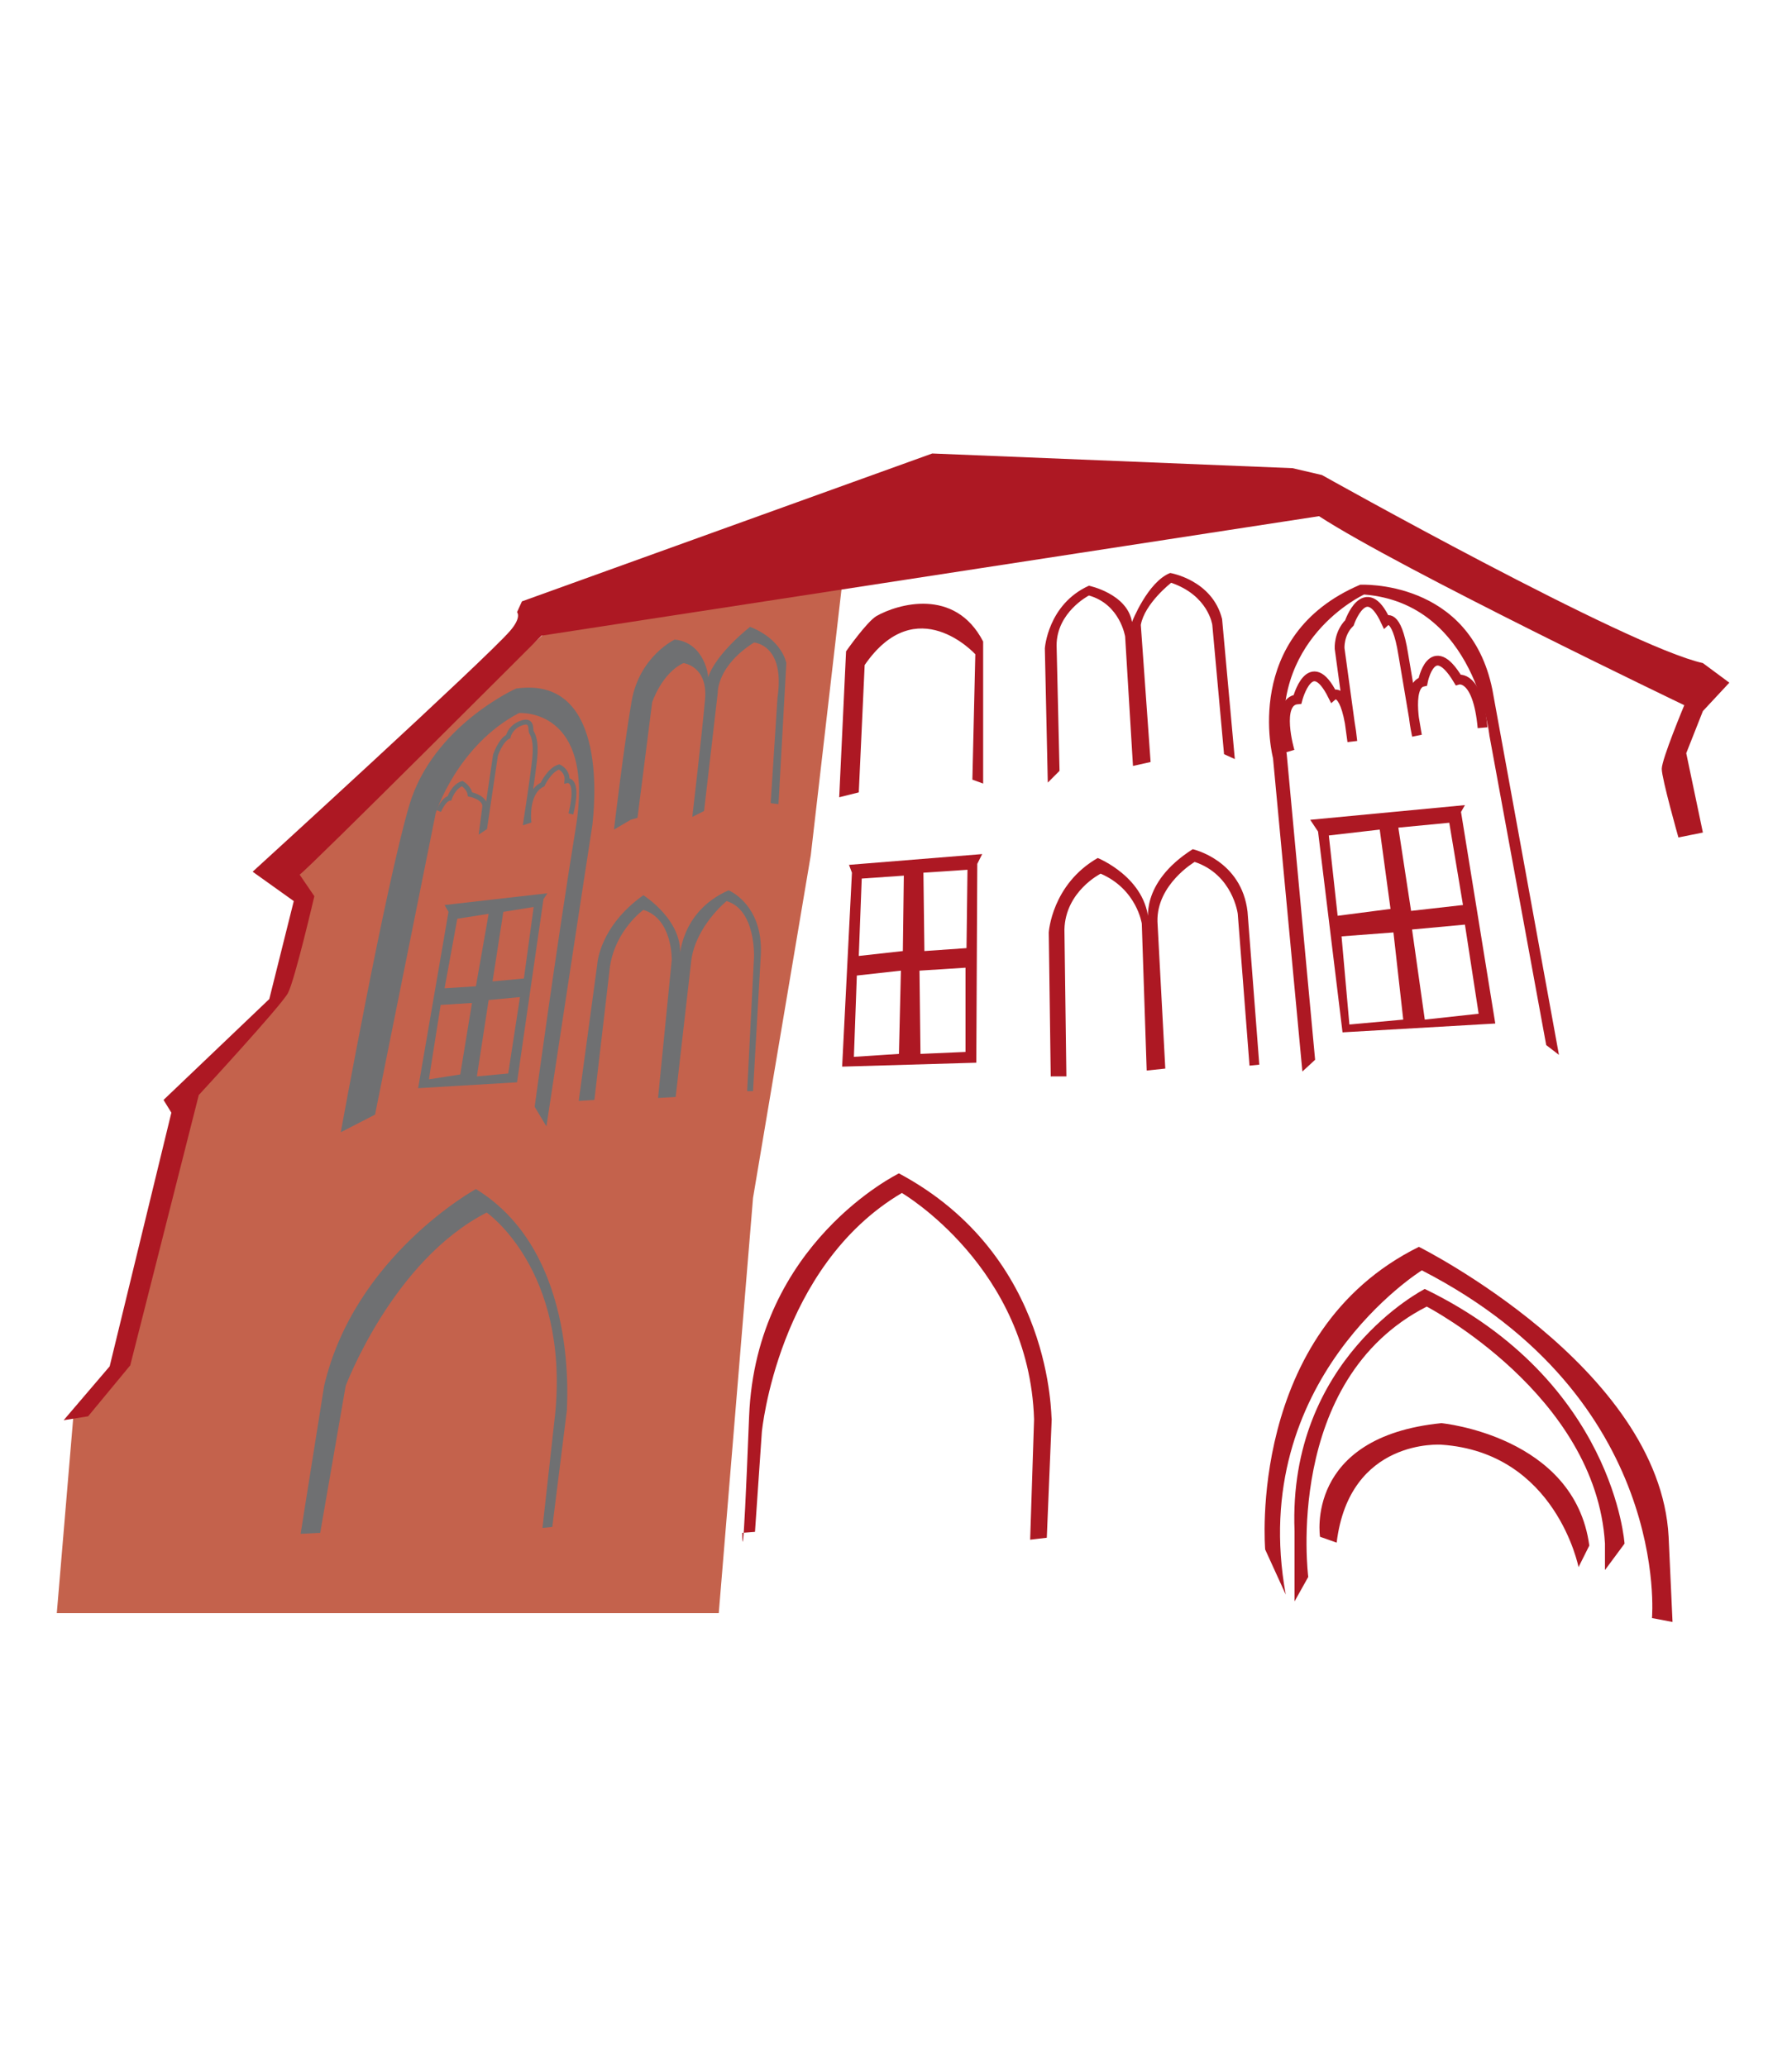 <?xml version="1.0" encoding="utf-8"?>
<!-- Generator: Adobe Illustrator 20.0.0, SVG Export Plug-In . SVG Version: 6.00 Build 0)  -->
<svg version="1.1" id="Ebene_1" xmlns="http://www.w3.org/2000/svg" xmlns:xlink="http://www.w3.org/1999/xlink" x="0px" y="0px"
	 width="183px" height="211px" viewBox="0 0 183 211" style="enable-background:new 0 0 183 211;" xml:space="preserve">
<style type="text/css">
	.st0{fill:#C4624C;}
	.st1{fill:#AD1823;}
	.st2{fill:#6F7072;}
	.st3{fill:none;stroke:#6F7072;stroke-width:0.5;}
	.st4{fill:none;stroke:#AD1823;}
</style>
<g>
	<polygon class="st0" points="58.2,62.4 86.3,57 82.8,87.3 76.9,122.3 73.4,164.7 5.8,164.7 7.5,144.5 12.5,139.7 19.1,112.3 
		28.7,101.9 30.8,92.3 27.5,89.4 	"/>
	<path class="st1" d="M11.2,139.5l6.3-25.9l-0.8-1.3l10.8-10.3l2.5-10l-4.2-3c0,0,23.8-21.7,26.3-24.6c1.2-1.4,0.7-1.9,0.7-1.9
		l0.5-1.1l41.9-15.1l36.8,1.5l3,0.7c0,0,31.2,17.5,38.9,19.2l2.7,2l-2.7,2.9l-1.7,4.3l1.7,8.1l-2.5,0.5c0,0-1.7-6-1.7-7
		c0-1,2.3-6.5,2.3-6.5S143,58.1,134.7,52.7L55.3,64.9c0,0-23.8,23.8-24.7,24.4l1.5,2.2c0,0-2,8.6-2.7,9.9
		c-0.7,1.3-9.1,10.4-9.1,10.4l-7,27.6L9,144.6L6.5,145L11.2,139.5z"/>
	<path class="st2" d="M52.7,70.3c0,0-8.5,3.8-10.9,11.9c-2.4,8.1-7,33.4-7,33.4l3.5-1.8l6.2-30.8c0,0,2.2-6.9,8.5-10.2
		c0,0,7.8-0.6,5.8,11.7S54.6,113,54.6,113l1.2,2c0,0,4.5-29.6,4.7-30.8C60.6,83.1,62.4,68.9,52.7,70.3"/>
	<path class="st2" d="M68.9,65.3c0,0-3.6,1.7-4.4,6.3c-0.8,4.6-1.8,13.1-1.8,13.1l1.7-1l0.7-0.2l1.5-11.8c0,0,1-3,3.2-4
		c0,0,2.5,0.3,2.2,3.7c-0.3,3.4-1.3,12-1.3,12l1.2-0.6l1.4-12.1c0,0-0.1-2.7,3.7-5.1c0,0,3.2,0.2,2.4,5.6l-0.7,10.8l0.8,0.1
		l0.8-14.4c0,0-0.4-2.4-3.7-3.7c0,0-3.5,2.7-4.3,5.2C72.4,69.2,72,65.6,68.9,65.3"/>
	<path class="st1" d="M88.3,67.9l-0.6,13l-2,0.5l0.7-14.9c0,0,2.1-3,3.1-3.6c2.1-1.2,8-3,10.9,2.6L100.4,80l-1.1-0.4l0.3-12.8
		C99.6,66.8,93.6,60.2,88.3,67.9"/>
	<path class="st1" d="M107,79.9l-0.3-13.7c0,0,0.3-4.5,4.5-6.4c0,0,3.9,0.8,4.4,3.7c0,0,1.6-4.1,3.9-5c0,0,4.3,0.7,5.3,4.7l1.3,14.3
		l-1.1-0.5l-1.2-13.2c0,0-0.4-3-4.2-4.3c0,0-2.7,2.1-3.1,4.3l1,14l-1.8,0.4L114.9,65c0,0-0.5-3.3-3.7-4.2c0,0-3.3,1.7-3.3,5.1
		l0.3,12.8L107,79.9z"/>
	<path class="st3" d="M44.8,82.8c0,0,0.5-1.2,1.1-1.3c0,0,0.4-1.2,1.3-1.5c0,0,0.7,0.4,0.8,1.1c0,0,1.6,0.3,1.5,1.3l-0.3,2.3
		l0.3-0.2l1.1-7.4c0,0,0.5-1.5,1.3-1.9c0,0,0.2-1,1.4-1.4c1.2-0.4,0.8,0.9,1,1c0.1,0.2,0.5,0.8,0.3,2.7c-0.2,1.9-0.9,6.4-0.9,6.4
		l0.3-0.1c0,0-0.3-2.9,1.4-3.7c0,0,0.7-1.5,1.7-1.8c0,0,0.9,0.4,0.8,1.4c0,0,1.3-0.3,0.4,3.4"/>
	<path class="st1" d="M133,109.4l-3-32c0,0-3.3-12.5,8.9-17.7c0,0,11.2-0.6,13.5,10.7l6.8,37.3l-1.3-1l-5.8-31.6
		c0,0-1.4-13.5-12.8-14.4c0,0-10,4.6-7.9,16.3l2.9,31.2L133,109.4z"/>
	<path class="st4" d="M131.7,76.7c0,0-1.5-5.1,0.8-5.3c0,0,1.3-5,3.6-0.4c0,0,1.4-1.2,2,4.7l-1.3-9.5c0,0-0.1-1.5,1-2.6
		c0,0,1.6-4.7,3.7-0.2c0,0,1.1-1,1.8,3.4l1.4,8.3c0,0-1.2-5.1,0.6-5.5c0,0,0.9-4.7,3.6-0.2c0,0,2-0.6,2.5,4.9"/>
	<path class="st1" d="M148,84l1.4,8.4l-5.3,0.6l-1.3-8.5L148,84z M142.3,95.2l1,8.9l-5.5,0.5l-0.8-9L142.3,95.2z M142,92.8l-5.4,0.7
		l-0.9-8.2l5.2-0.6L142,92.8z M144.2,94.9l5.4-0.5l1.4,9.1l-5.5,0.6L144.2,94.9z M149.2,82.9l0.4-0.7l-15.8,1.5l0.8,1.2l2.5,20.5
		l15.6-0.9L149.2,82.9z"/>
	<path class="st1" d="M107.3,109.8l-0.2-14.6c0,0,0.3-4.9,5-7.6c0,0,5,2,5.2,6.6c0,0-1-4,4.5-7.5c0,0,5,1.1,5.6,6.4l1.2,15.6l-1,0.1
		l-1.2-15.5c0,0-0.5-4-4.4-5.3c0,0-3.9,2.3-3.8,6.1l0.8,15l-1.9,0.2l-0.5-15c0,0-0.5-3.5-4.2-5.1c0,0-3.6,1.8-3.7,5.7l0.2,15H107.3z
		"/>
	<path class="st2" d="M59.1,112.4l1.9-14c0,0,0.2-3.8,4.7-7c0,0,4.3,2.7,3.7,6.5c0,0,0-4.8,5-7c0,0,3.5,1.4,3.3,6.5l-0.8,14h-0.6
		L77,97.7c0,0,0.2-4.8-2.8-5.7c0,0-3.1,2.5-3.6,6L69,112l-1.8,0.1L68.6,98c0,0,0.1-4.2-2.9-5.1c0,0-2.8,2-3.4,5.7l-1.6,13.7
		L59.1,112.4z"/>
	<path class="st2" d="M46.7,93.8l3.2-0.5l-1.3,7.4l-3.2,0.2L46.7,93.8z M45,102.6l3.2-0.2l-1.2,7.3l-3.2,0.5L45,102.6z M48.7,109.9
		l1.2-7.8l3.2-0.3l-1.2,7.8L48.7,109.9z M53.5,99.9l-3.2,0.3l1.1-7.1l3.1-0.5L53.5,99.9z M45.4,92.4l0.4,0.7l-3.1,18l10.1-0.6
		l2.7-18.7l0.4-0.6L45.4,92.4z"/>
	<path class="st1" d="M87.2,107.9l0.3-8.3l4.5-0.5l-0.2,8.5L87.2,107.9z M92.2,97.1l-4.5,0.5l0.3-7.9l4.3-0.3L92.2,97.1z M93.9,99.1
		l4.7-0.3v8.6l-4.6,0.2L93.9,99.1z M98.7,96.8l-4.3,0.3l-0.1-8l4.5-0.3L98.7,96.8z M86.7,88.3l0.3,0.8l-1,19.8l13.7-0.4l0.1-20.3
		l0.5-1L86.7,88.3z"/>
	<path class="st2" d="M48.6,121.4c0,0-12.4,6.8-15.5,20.1l-2.4,15.1l2-0.1l2.6-15c0,0,4.8-12.8,14.4-17.7c0,0,8.4,5.8,7,20.5
		l-1.3,11.7l1-0.1l1.5-12C57.8,144,59.4,128,48.6,121.4"/>
	<path class="st1" d="M91.8,119.8c0,0-14.6,7.1-15.3,24.8s-0.7,11.9-0.7,11.9l1.3-0.1l0.7-10.2c0,0,1.6-16.9,14.3-24.4
		c0,0,13,7.6,13.5,23.1l-0.4,12.3l1.7-0.2l0.5-12.1C107.3,144.9,107.7,128.3,91.8,119.8"/>
	<path class="st1" d="M129.2,158.2c0,0-1.9-22.2,15.7-30.9c0,0,24.6,12.3,25.5,29.6l0.4,8.7l-2.1-0.4c0,0,2-22.4-23.5-35.5
		c0,0-17.9,11.1-13.9,33.1L129.2,158.2z"/>
	<path class="st1" d="M145.5,131.6c0,0-14,7.1-13.3,24.7v7.2l1.4-2.5c0,0-2.6-20.1,12.1-27.6c0,0,17.3,9,18.2,24.2v2.7l2-2.7
		C165.9,157.7,164.9,141,145.5,131.6"/>
	<path class="st1" d="M134.8,156.9c0,0-1.6-10.2,12.4-11.6c0,0,13.6,1.3,15.1,12.5l-1.1,2.2c0,0-2.3-11.7-14-12.5
		c0,0-9.4-0.7-10.7,10L134.8,156.9z"/>
</g>
</svg>
